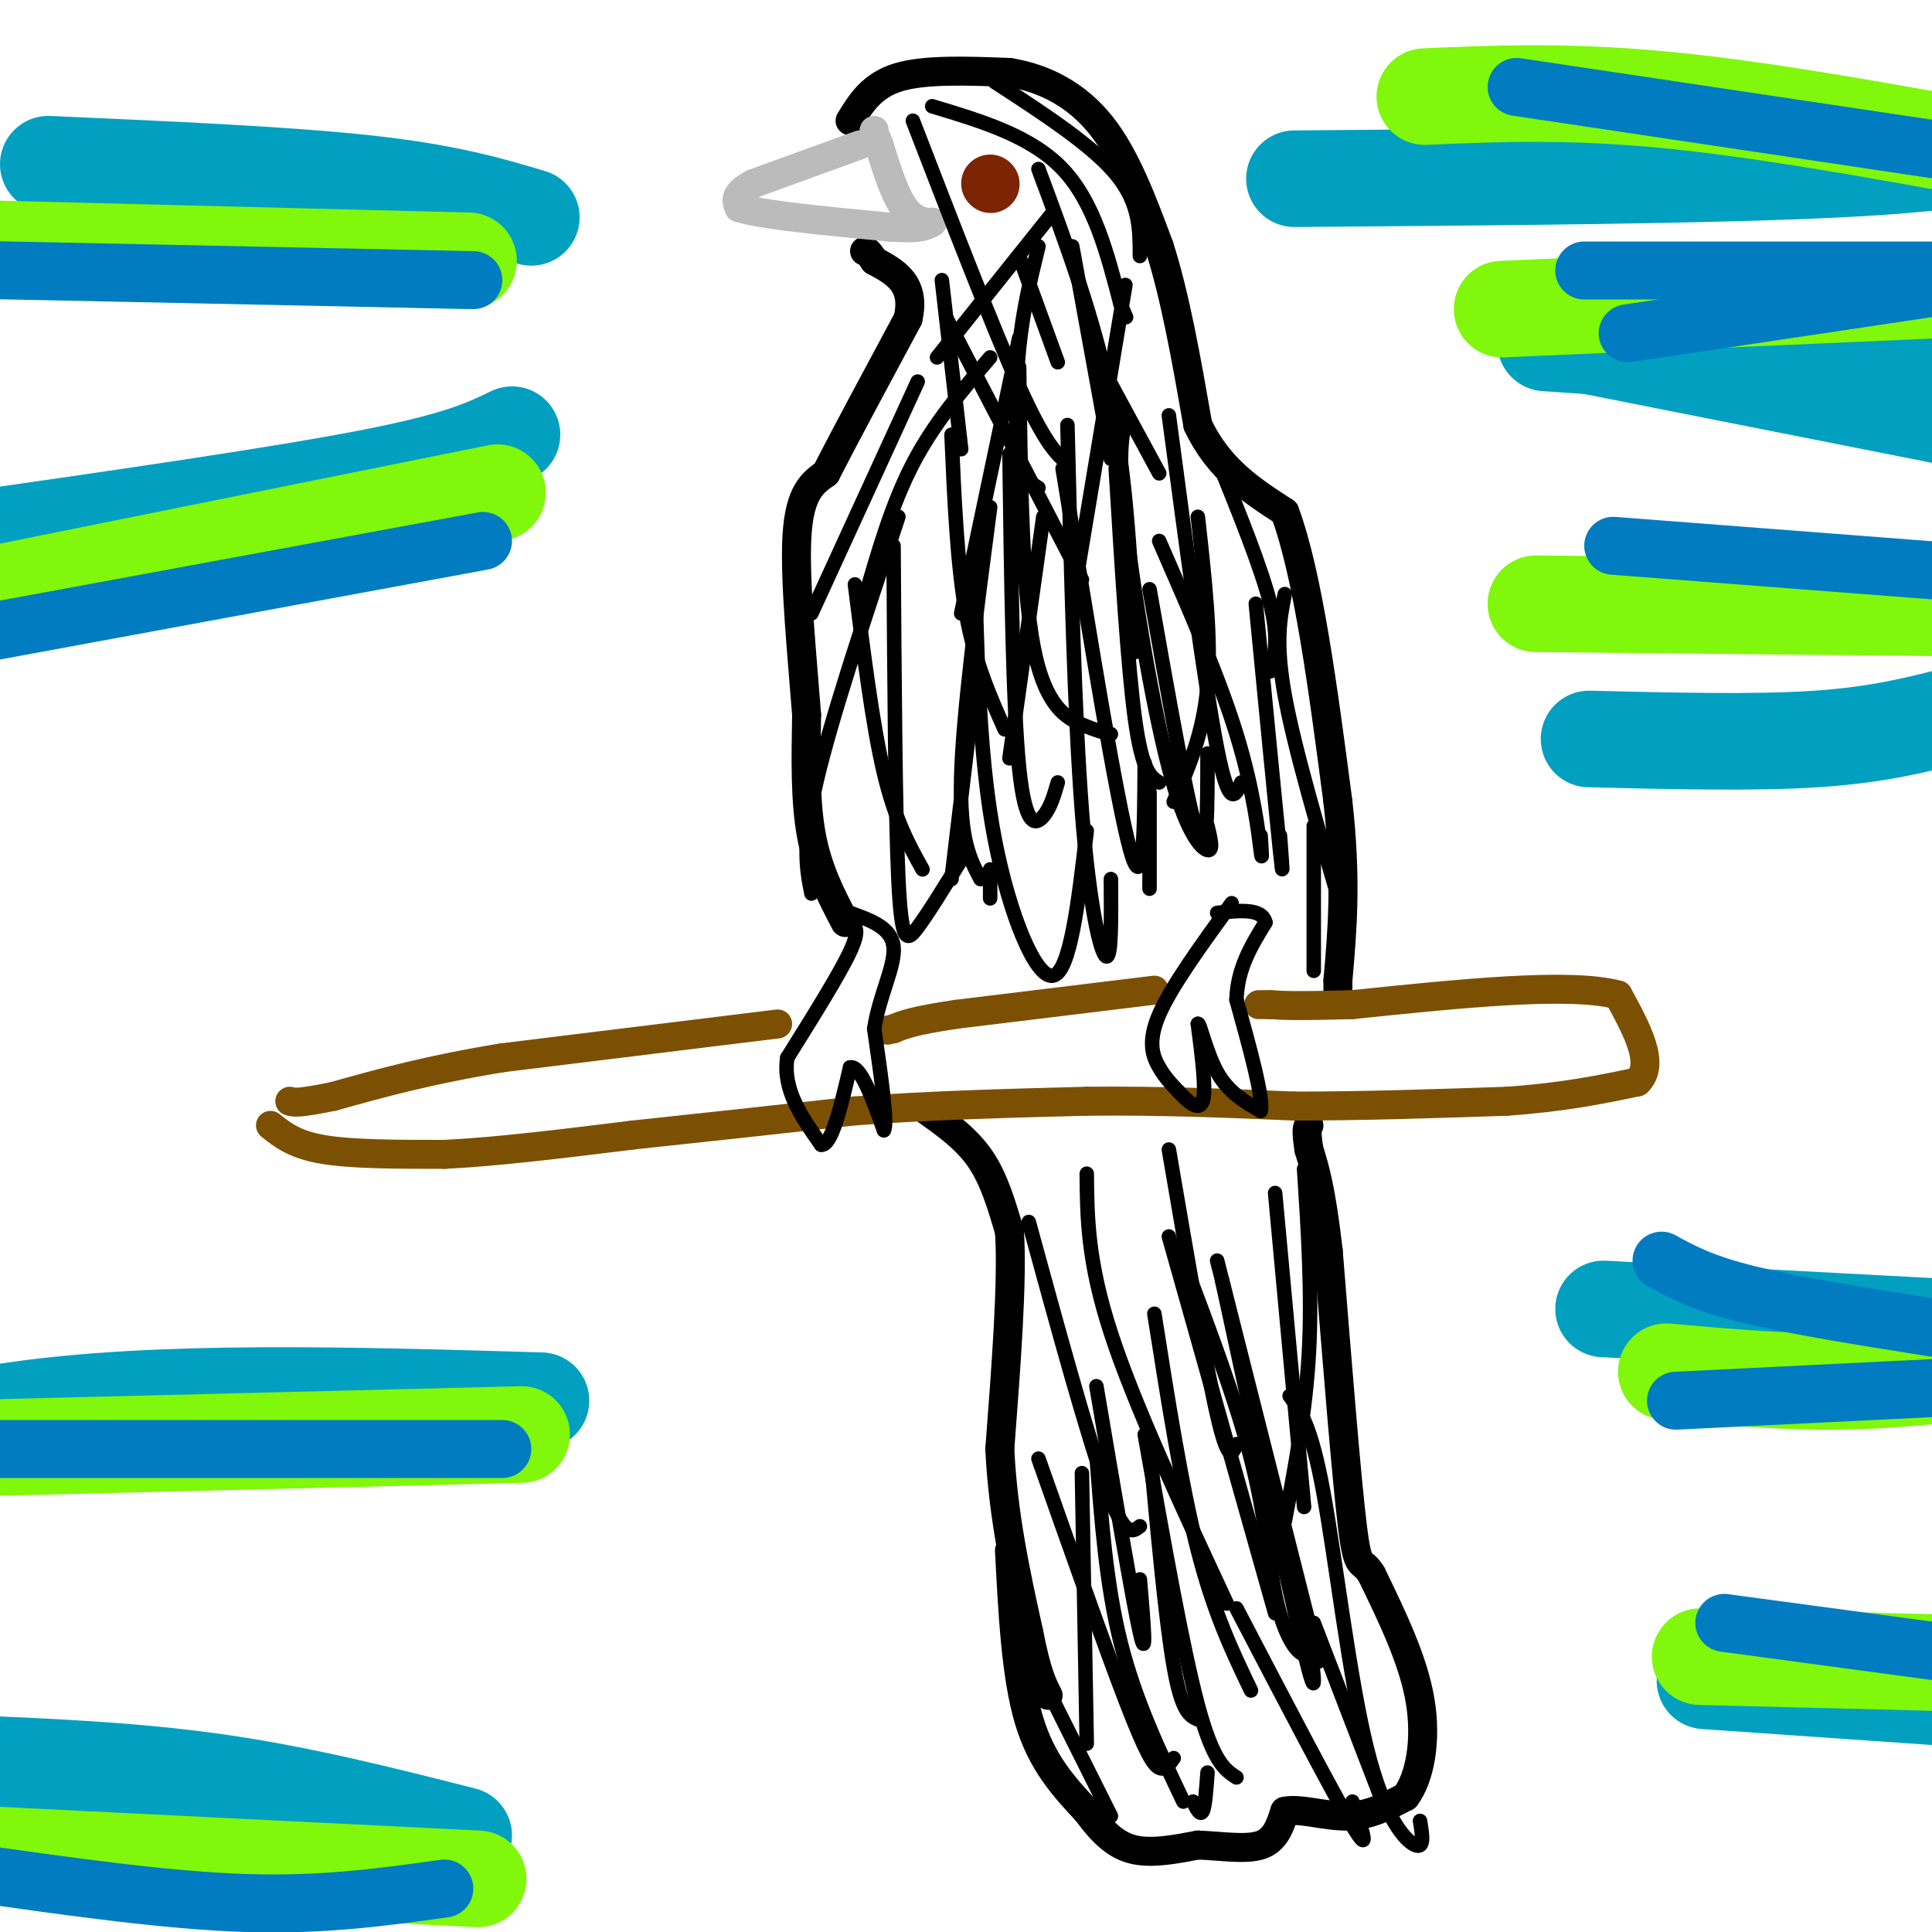 <svg viewBox='0 0 400 400' version='1.1' xmlns='http://www.w3.org/2000/svg' xmlns:xlink='http://www.w3.org/1999/xlink'><g fill='none' stroke='#000000' stroke-width='6' stroke-linecap='round' stroke-linejoin='round'><path d='M192,230c4.083,2.917 8.167,5.833 11,10c2.833,4.167 4.417,9.583 6,15'/><path d='M209,255c0.667,10.000 -0.667,27.500 -2,45'/><path d='M207,300c0.667,13.833 3.333,25.917 6,38'/><path d='M213,338c1.667,8.500 2.833,10.750 4,13'/><path d='M209,321c0.667,13.000 1.333,26.000 4,35c2.667,9.000 7.333,14.000 12,19'/><path d='M225,375c3.511,4.778 6.289,7.222 10,8c3.711,0.778 8.356,-0.111 13,-1'/><path d='M248,382c4.689,0.156 9.911,1.044 13,0c3.089,-1.044 4.044,-4.022 5,-7'/><path d='M266,375c3.133,-0.689 8.467,1.089 13,1c4.533,-0.089 8.267,-2.044 12,-4'/><path d='M291,372c2.978,-3.911 4.422,-11.689 3,-20c-1.422,-8.311 -5.711,-17.156 -10,-26'/><path d='M284,326c-2.222,-3.733 -2.778,-0.067 -4,-10c-1.222,-9.933 -3.111,-33.467 -5,-57'/><path d='M275,259c-1.500,-13.000 -2.750,-17.000 -4,-21'/><path d='M271,238c-0.667,-4.333 -0.333,-4.667 0,-5'/><path d='M175,191c-2.833,-5.417 -5.667,-10.833 -7,-18c-1.333,-7.167 -1.167,-16.083 -1,-25'/><path d='M167,148c-0.867,-11.533 -2.533,-27.867 -2,-37c0.533,-9.133 3.267,-11.067 6,-13'/><path d='M171,98c3.833,-7.500 10.417,-19.750 17,-32'/><path d='M188,66c1.667,-7.333 -2.667,-9.667 -7,-12'/><path d='M181,54c-1.500,-2.333 -1.750,-2.167 -2,-2'/><path d='M176,25c2.250,-3.667 4.500,-7.333 10,-9c5.500,-1.667 14.250,-1.333 23,-1'/><path d='M209,15c7.267,1.178 13.933,4.622 19,11c5.067,6.378 8.533,15.689 12,25'/><path d='M240,51c3.333,10.333 5.667,23.667 8,37'/><path d='M248,88c4.333,9.167 11.167,13.583 18,18'/><path d='M266,106c4.833,13.000 7.917,36.500 11,60'/><path d='M277,166c1.833,16.167 0.917,26.583 0,37'/><path d='M277,203c0.000,6.500 0.000,4.250 0,2'/></g>
<g fill='none' stroke='#7C5002' stroke-width='6' stroke-linecap='round' stroke-linejoin='round'><path d='M56,233c2.500,2.000 5.000,4.000 11,5c6.000,1.000 15.500,1.000 25,1'/><path d='M92,239c10.667,-0.500 24.833,-2.250 39,-4'/><path d='M131,235c14.167,-1.500 30.083,-3.250 46,-5'/><path d='M177,230c15.667,-1.167 31.833,-1.583 48,-2'/><path d='M225,228c15.167,-0.167 29.083,0.417 43,1'/><path d='M268,229c14.500,0.000 29.250,-0.500 44,-1'/><path d='M312,228c11.833,-0.833 19.417,-2.417 27,-4'/><path d='M339,224c3.833,-3.667 -0.083,-10.833 -4,-18'/><path d='M335,206c-9.833,-2.667 -32.417,-0.333 -55,2'/><path d='M280,208c-12.000,0.333 -14.500,0.167 -17,0'/><path d='M263,208c-3.167,0.000 -2.583,0.000 -2,0'/><path d='M239,205c0.000,0.000 -41.000,5.000 -41,5'/><path d='M198,210c-9.000,1.333 -11.000,2.167 -13,3'/><path d='M185,213c-2.167,0.500 -1.083,0.250 0,0'/><path d='M161,212c0.000,0.000 -57.000,7.000 -57,7'/><path d='M104,219c-15.333,2.500 -25.167,5.250 -35,8'/><path d='M69,227c-7.333,1.500 -8.167,1.250 -9,1'/></g>
<g fill='none' stroke='#7D2502' stroke-width='12' stroke-linecap='round' stroke-linejoin='round'><path d='M205,38c0.000,0.000 0.100,0.100 0.1,0.1'/></g>
<g fill='none' stroke='#BBBBBB' stroke-width='6' stroke-linecap='round' stroke-linejoin='round'><path d='M178,30c0.000,0.000 -22.000,8.000 -22,8'/><path d='M156,38c-4.167,2.167 -3.583,3.583 -3,5'/><path d='M153,43c4.667,1.500 17.833,2.750 31,4'/><path d='M184,47c6.667,0.500 7.833,-0.250 9,-1'/><path d='M193,46c0.556,0.022 -2.556,0.578 -5,-2c-2.444,-2.578 -4.222,-8.289 -6,-14'/><path d='M182,30c-1.167,-2.833 -1.083,-2.917 -1,-3'/></g>
<g fill='none' stroke='#000000' stroke-width='3' stroke-linecap='round' stroke-linejoin='round'><path d='M176,191c1.083,0.667 2.167,1.333 0,6c-2.167,4.667 -7.583,13.333 -13,22'/><path d='M163,219c-1.000,6.667 3.000,12.333 7,18'/><path d='M170,237c2.167,0.333 4.083,-7.833 6,-16'/><path d='M176,221c2.167,-0.500 4.583,6.250 7,13'/><path d='M183,234c0.833,-1.333 -0.583,-11.167 -2,-21'/><path d='M181,213c0.978,-6.733 4.422,-13.067 4,-17c-0.422,-3.933 -4.711,-5.467 -9,-7'/><path d='M176,189c-1.500,-1.167 -0.750,-0.583 0,0'/><path d='M255,187c-6.244,8.600 -12.489,17.200 -15,23c-2.511,5.800 -1.289,8.800 0,11c1.289,2.200 2.644,3.600 4,5'/><path d='M244,226c1.778,1.933 4.222,4.267 5,2c0.778,-2.267 -0.111,-9.133 -1,-16'/><path d='M248,212c0.333,-0.622 1.667,5.822 4,10c2.333,4.178 5.667,6.089 9,8'/><path d='M261,230c0.667,-2.500 -2.167,-12.750 -5,-23'/><path d='M256,207c0.167,-6.500 3.083,-11.250 6,-16'/><path d='M262,191c-0.667,-3.000 -5.333,-2.500 -10,-2'/><path d='M215,302c6.889,19.511 13.778,39.022 18,50c4.222,10.978 5.778,13.422 7,14c1.222,0.578 2.111,-0.711 3,-2'/><path d='M227,301c1.000,13.500 2.000,27.000 5,39c3.000,12.000 8.000,22.500 13,33'/><path d='M224,305c0.000,0.000 1.000,56.000 1,56'/><path d='M216,348c0.000,0.000 14.000,28.000 14,28'/><path d='M238,299c1.667,18.250 3.333,36.500 5,46c1.667,9.500 3.333,10.250 5,11'/><path d='M237,297c3.917,22.083 7.833,44.167 11,56c3.167,11.833 5.583,13.417 8,15'/><path d='M239,272c2.833,18.000 5.667,36.000 9,49c3.333,13.000 7.167,21.000 11,29'/><path d='M242,256c0.000,0.000 22.000,78.000 22,78'/><path d='M253,265c7.000,32.333 14.000,64.667 17,77c3.000,12.333 2.000,4.667 1,-3'/><path d='M252,261c0.000,0.000 21.000,83.000 21,83'/><path d='M227,287c3.750,22.167 7.500,44.333 9,51c1.500,6.667 0.750,-2.167 0,-11'/><path d='M213,253c6.083,22.250 12.167,44.500 16,55c3.833,10.500 5.417,9.250 7,8'/><path d='M225,243c0.083,9.083 0.167,18.167 5,33c4.833,14.833 14.417,35.417 24,56'/><path d='M245,261c5.476,14.524 10.952,29.048 14,41c3.048,11.952 3.667,21.333 5,28c1.333,6.667 3.381,10.619 5,12c1.619,1.381 2.810,0.190 4,-1'/><path d='M267,289c2.232,3.083 4.464,6.167 7,20c2.536,13.833 5.375,38.417 9,53c3.625,14.583 8.036,19.167 10,20c1.964,0.833 1.482,-2.083 1,-5'/><path d='M205,105c-2.833,21.583 -5.667,43.167 -6,56c-0.333,12.833 1.833,16.917 4,21'/><path d='M186,107c-7.000,21.000 -14.000,42.000 -17,55c-3.000,13.000 -2.000,18.000 -1,23'/><path d='M177,121c1.833,14.583 3.667,29.167 6,39c2.333,9.833 5.167,14.917 8,20'/><path d='M202,124c0.511,17.333 1.022,34.667 4,50c2.978,15.333 8.422,28.667 12,28c3.578,-0.667 5.289,-15.333 7,-30'/><path d='M216,107c0.000,0.000 -7.000,50.000 -7,50'/><path d='M185,113c0.178,27.711 0.356,55.422 1,69c0.644,13.578 1.756,13.022 4,10c2.244,-3.022 5.622,-8.511 9,-14'/><path d='M209,94c0.356,26.178 0.711,52.356 2,65c1.289,12.644 3.511,11.756 5,10c1.489,-1.756 2.244,-4.378 3,-7'/><path d='M220,97c5.583,34.417 11.167,68.833 14,79c2.833,10.167 2.917,-3.917 3,-18'/><path d='M231,97c1.250,20.583 2.500,41.167 4,52c1.500,10.833 3.250,11.917 5,13'/><path d='M221,88c0.733,30.089 1.467,60.178 3,80c1.533,19.822 3.867,29.378 5,30c1.133,0.622 1.067,-7.689 1,-16'/><path d='M197,90c0.583,13.417 1.167,26.833 3,37c1.833,10.167 4.917,17.083 8,24'/><path d='M211,76c0.289,22.756 0.578,45.511 3,58c2.422,12.489 6.978,14.711 10,16c3.022,1.289 4.511,1.644 6,2'/><path d='M233,87c-0.780,3.643 -1.560,7.286 0,21c1.560,13.714 5.458,37.500 9,51c3.542,13.500 6.726,16.714 8,17c1.274,0.286 0.637,-2.357 0,-5'/><path d='M240,112c6.200,14.156 12.400,28.311 16,40c3.600,11.689 4.600,20.911 5,24c0.400,3.089 0.200,0.044 0,-3'/><path d='M260,125c2.083,21.500 4.167,43.000 5,51c0.833,8.000 0.417,2.500 0,-3'/><path d='M266,123c-1.000,5.000 -2.000,10.000 0,21c2.000,11.000 7.000,28.000 12,45'/><path d='M272,171c0.000,0.000 0.000,30.000 0,30'/><path d='M238,122c4.000,22.667 8.000,45.333 10,51c2.000,5.667 2.000,-5.667 2,-17'/><path d='M227,74c0.000,0.000 13.000,24.000 13,24'/><path d='M233,59c0.000,0.000 -11.000,66.000 -11,66'/><path d='M211,70c0.000,0.000 -12.000,57.000 -12,57'/><path d='M205,74c-5.833,6.833 -11.667,13.667 -16,22c-4.333,8.333 -7.167,18.167 -10,28'/><path d='M190,79c0.000,0.000 -22.000,48.000 -22,48'/><path d='M196,66c0.000,0.000 28.000,54.000 28,54'/><path d='M222,51c0.000,0.000 8.000,44.000 8,44'/><path d='M193,22c10.250,3.083 20.500,6.167 27,13c6.500,6.833 9.250,17.417 12,28'/><path d='M232,63c2.000,4.667 1.000,2.333 0,0'/><path d='M206,17c10.000,6.500 20.000,13.000 25,19c5.000,6.000 5.000,11.500 5,17'/><path d='M211,53c0.000,0.000 8.000,22.000 8,22'/><path d='M189,25c8.333,21.583 16.667,43.167 22,55c5.333,11.833 7.667,13.917 10,16'/><path d='M215,51c-1.600,6.578 -3.200,13.156 -4,21c-0.800,7.844 -0.800,16.956 0,22c0.800,5.044 2.400,6.022 4,7'/><path d='M195,58c0.000,0.000 4.000,35.000 4,35'/><path d='M218,44c0.000,0.000 -24.000,30.000 -24,30'/><path d='M215,35c5.833,15.667 11.667,31.333 15,48c3.333,16.667 4.167,34.333 5,52'/><path d='M242,86c3.750,28.167 7.500,56.333 10,69c2.500,12.667 3.750,9.833 5,7'/><path d='M252,95c4.583,11.333 9.167,22.667 11,30c1.833,7.333 0.917,10.667 0,14'/><path d='M248,107c1.417,12.583 2.833,25.167 2,35c-0.833,9.833 -3.917,16.917 -7,24'/><path d='M238,164c0.000,0.000 0.000,20.000 0,20'/><path d='M202,140c0.000,0.000 -5.000,42.000 -5,42'/><path d='M205,180c0.000,0.000 0.000,6.000 0,6'/><path d='M242,238c3.833,22.417 7.667,44.833 10,55c2.333,10.167 3.167,8.083 4,6'/><path d='M264,247c0.000,0.000 6.000,65.000 6,65'/><path d='M270,242c0.833,12.917 1.667,25.833 1,38c-0.667,12.167 -2.833,23.583 -5,35'/><path d='M247,373c0.750,1.500 1.500,3.000 2,2c0.500,-1.000 0.750,-4.500 1,-8'/><path d='M256,333c10.000,19.167 20.000,38.333 24,45c4.000,6.667 2.000,0.833 0,-5'/><path d='M272,336c0.000,0.000 15.000,39.000 15,39'/></g>
<g fill='none' stroke='#01A0C0' stroke-width='20' stroke-linecap='round' stroke-linejoin='round'><path d='M268,37c43.417,-0.333 86.833,-0.667 113,-2c26.167,-1.333 35.083,-3.667 44,-6'/><path d='M321,70c0.000,0.000 96.000,19.000 96,19'/><path d='M110,45c-8.667,-2.583 -17.333,-5.167 -34,-7c-16.667,-1.833 -41.333,-2.917 -66,-4'/><path d='M106,90c-5.500,2.667 -11.000,5.333 -30,9c-19.000,3.667 -51.500,8.333 -84,13'/><path d='M112,290c-39.500,-1.167 -79.000,-2.333 -109,2c-30.000,4.333 -50.500,14.167 -71,24'/><path d='M96,380c-16.750,-4.250 -33.500,-8.500 -51,-11c-17.500,-2.500 -35.750,-3.250 -54,-4'/><path d='M353,348c0.000,0.000 72.000,5.000 72,5'/><path d='M332,271c0.000,0.000 94.000,5.000 94,5'/><path d='M329,153c17.167,0.417 34.333,0.833 47,0c12.667,-0.833 20.833,-2.917 29,-5'/><path d='M320,71c0.000,0.000 117.000,8.000 117,8'/></g>
<g fill='none' stroke='#80F70B' stroke-width='20' stroke-linecap='round' stroke-linejoin='round'><path d='M318,125c0.000,0.000 99.000,1.000 99,1'/><path d='M311,64c0.000,0.000 91.000,-4.000 91,-4'/><path d='M295,20c15.500,-0.667 31.000,-1.333 53,1c22.000,2.333 50.500,7.667 79,13'/><path d='M97,54c0.000,0.000 -119.000,-3.000 -119,-3'/><path d='M103,102c0.000,0.000 -129.000,26.000 -129,26'/><path d='M108,297c0.000,0.000 -121.000,3.000 -121,3'/><path d='M99,389c0.000,0.000 -101.000,-5.000 -101,-5'/><path d='M345,284c12.083,1.083 24.167,2.167 36,2c11.833,-0.167 23.417,-1.583 35,-3'/><path d='M352,343c0.000,0.000 80.000,2.000 80,2'/></g>
<g fill='none' stroke='#017CC1' stroke-width='12' stroke-linecap='round' stroke-linejoin='round'><path d='M100,112c0.000,0.000 -103.000,19.000 -103,19'/><path d='M104,300c0.000,0.000 -112.000,0.000 -112,0'/><path d='M347,290c0.000,0.000 61.000,-3.000 61,-3'/><path d='M357,336c0.000,0.000 52.000,7.000 52,7'/><path d='M334,113c0.000,0.000 78.000,6.000 78,6'/><path d='M314,18c0.000,0.000 87.000,13.000 87,13'/><path d='M92,391c-12.500,1.750 -25.000,3.500 -41,3c-16.000,-0.500 -35.500,-3.250 -55,-6'/><path d='M98,58c0.000,0.000 -144.000,-3.000 -144,-3'/><path d='M337,69c0.000,0.000 87.000,-13.000 87,-13'/><path d='M328,56c0.000,0.000 76.000,0.000 76,0'/><path d='M344,261c4.250,2.333 8.500,4.667 18,7c9.500,2.333 24.250,4.667 39,7'/></g>
</svg>